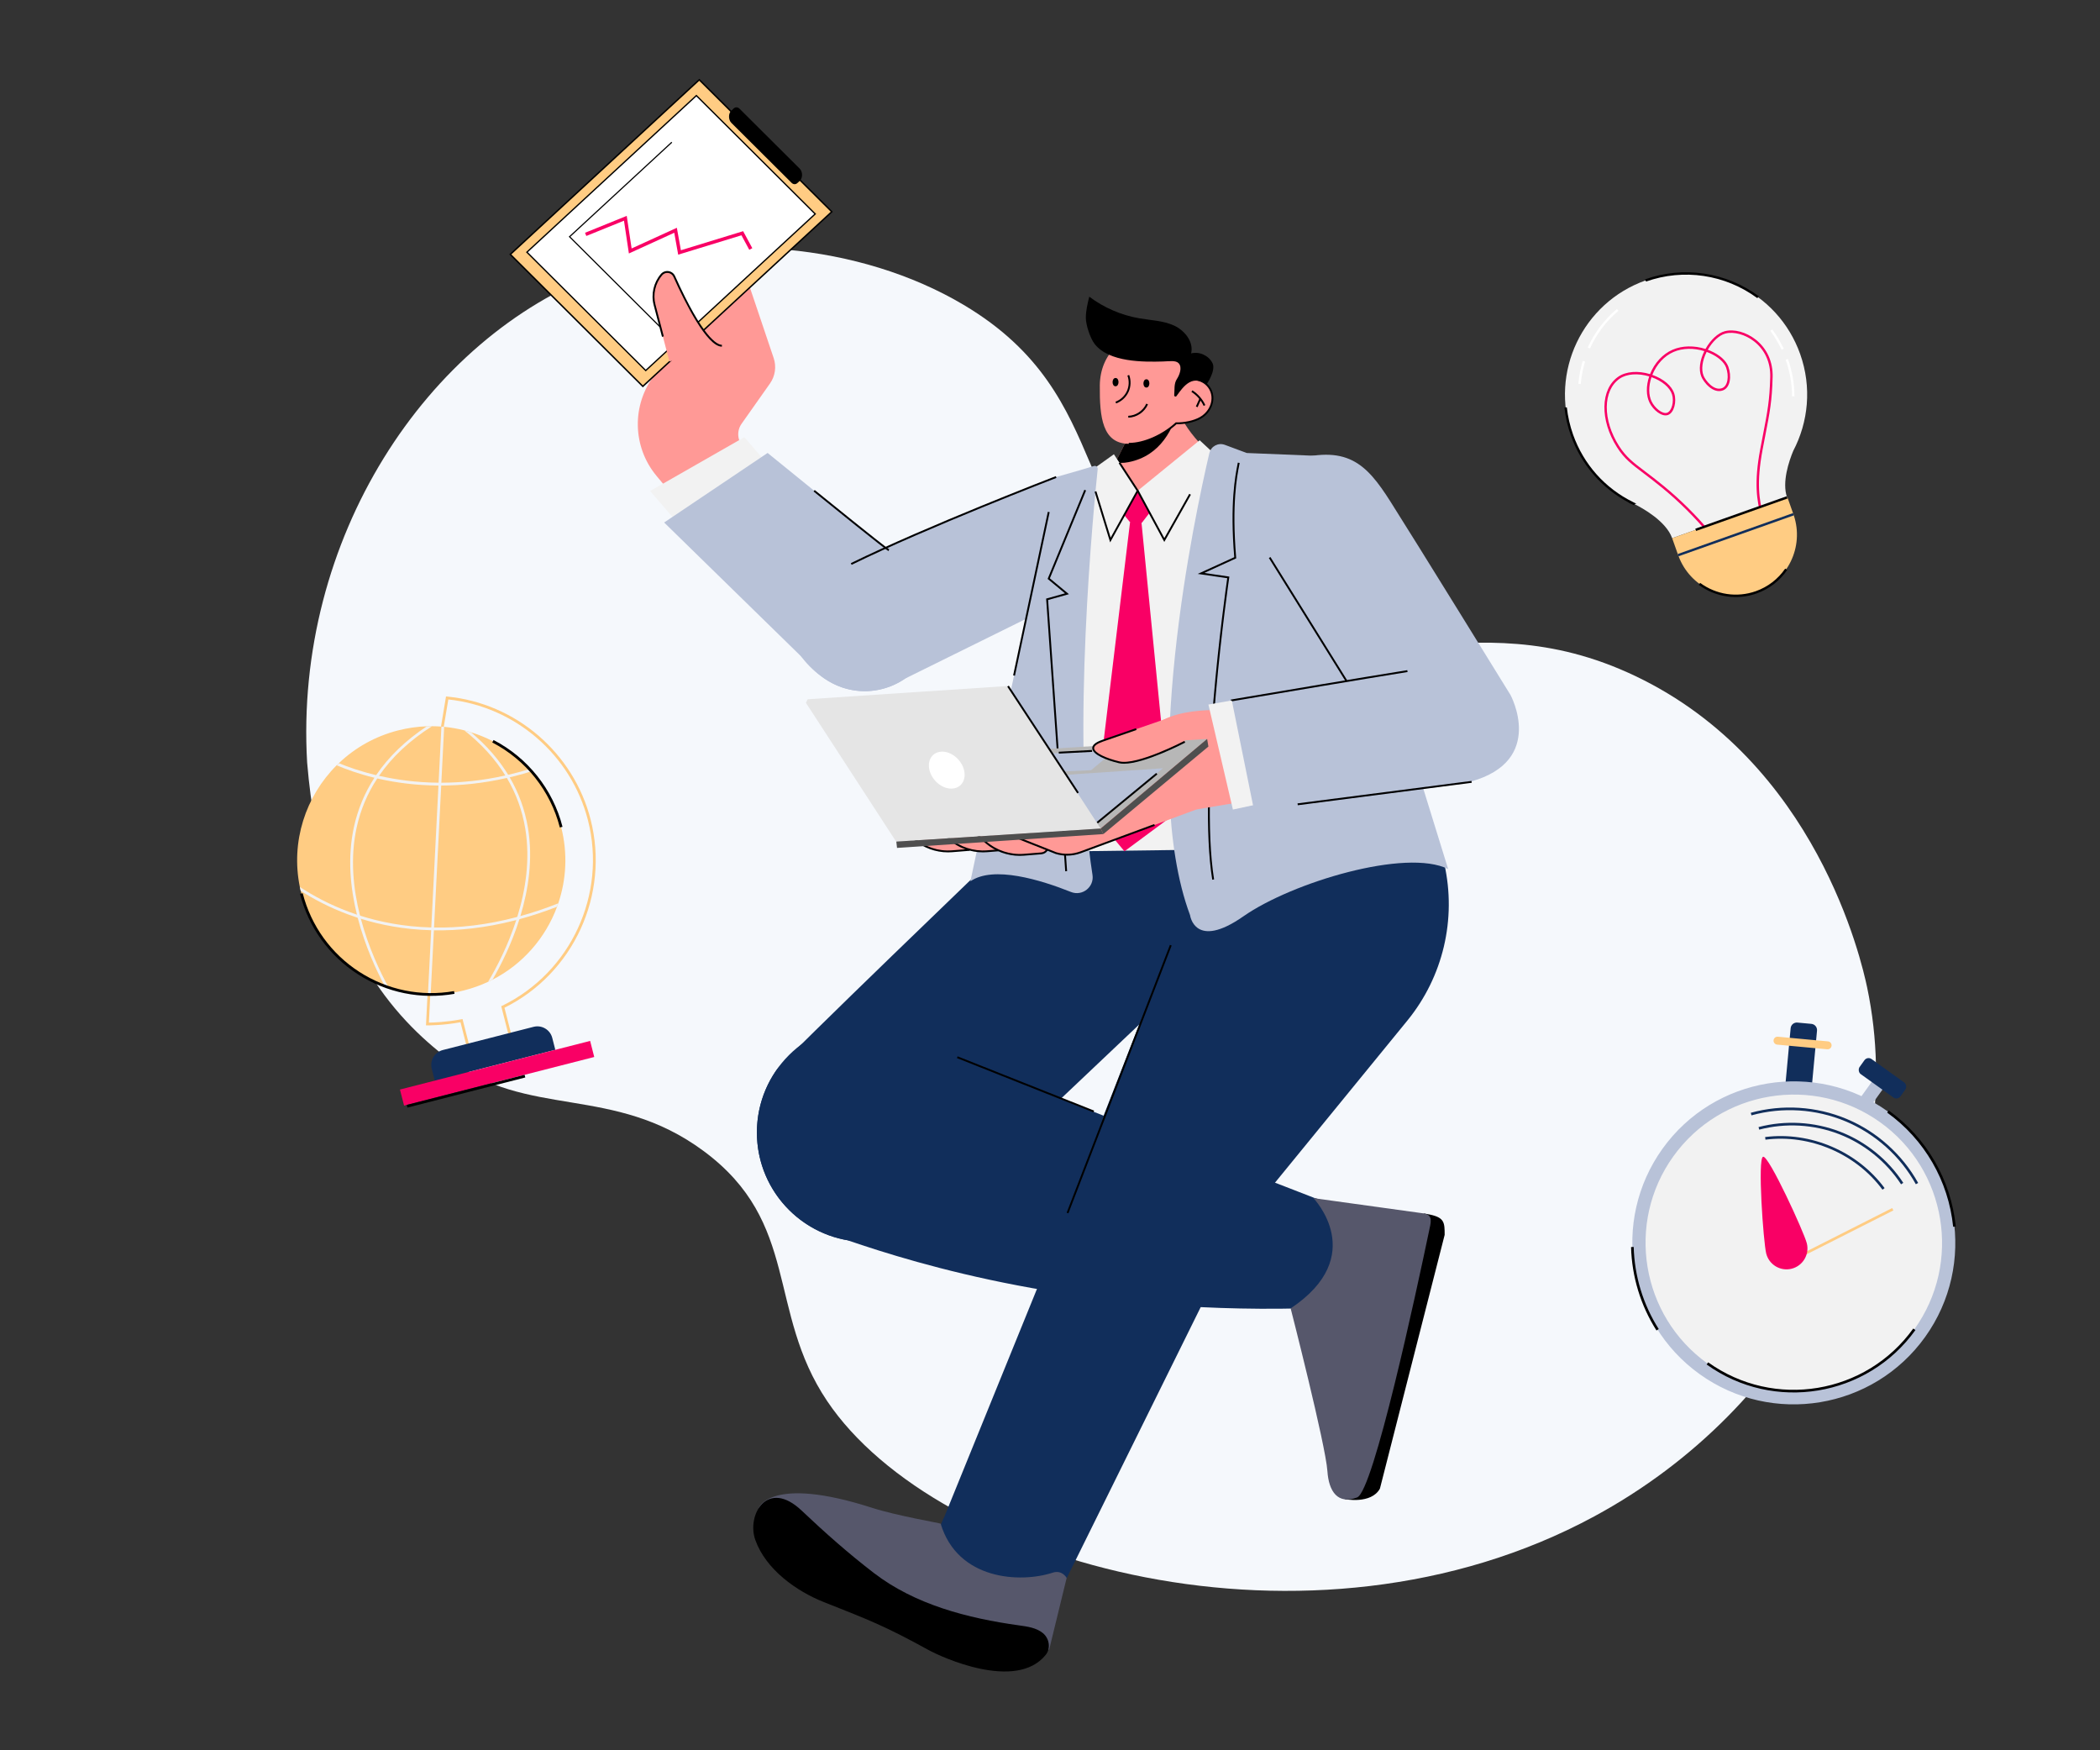 <svg xmlns="http://www.w3.org/2000/svg" xmlns:xlink="http://www.w3.org/1999/xlink" viewBox="0 0 1200 1000" id="entrepreneur-managing-a-business">
  <rect x="0" y="0" width="1200" height="1000" fill="#333333" stroke="none"/>
  <defs>
    <symbol id="a" viewBox="0 0 654.291 559.725">
      <path fill="#f5f8fc" d="m.369,214.54C-5.049,121.575,49.834,37.513,123.188,10.177c47.116-17.559,107.71-12.001,150.814,13.624,65.166,38.741,41.453,94.278,102.048,129.03,60.752,34.842,107.037-8.109,177.907,25.646,75.544,35.981,94.308,118.769,96.629,129.831,17.842,85.008-30.168,175.193-113.788,220.392-118.215,63.898-274.088,19.771-319.69-48.086-25.304-37.653-11.018-74.224-51.476-104.185-37.84-28.023-73.393-13.103-106.563-38.468C37.36,321.359,6.691,289.874.369,214.54Z"></path>
    </symbol>
    <symbol id="c" viewBox="0 0 177.374 242.907">
      <path fill="#f2f2f2" d="m177.374,89.124C177.374,40.384,137.863.873,89.124.873S.874,40.384.874,89.124c0,23.971,9.571,45.695,25.082,61.599l-.01-.001s.051.05.125.122c.34.347.678.696,1.023,1.038,4.049,4.201,17.467,19.127,17.467,32.483h88.881c0-11.684,10.269-24.568,15.552-30.425,17.445-16.122,28.379-39.188,28.379-64.816Z"></path>
      <path fill="#f90065" d="m70.828,190.782c-5.544-15.092-12.574-29.741-20.897-43.538-3.551-5.886-6.538-10.426-9.174-14.432-6.051-9.195-9.703-14.745-11.9-24.269-5.284-22.901,2.666-44.084,18.101-48.224,6.544-1.755,15.017.539,22.396,5.995,5.79-6.632,13.562-10.723,21.458-11.265,7.592-.524,15.872,2.243,22.768,7.497,5.682-5.003,12.434-7.923,17.557-7.496,6.959.573,14.509,5.805,19.234,13.329,5.575,8.878,6.456,19.459,2.48,29.795-6.253,16.258-10.33,23.18-19.264,38.345-1.589,2.696-3.329,5.651-5.263,8.965-12.606,21.611-14.625,34.117-15.612,45.074l-1.74-.157c1.005-11.152,3.056-23.875,15.843-45.797,1.935-3.316,3.677-6.274,5.267-8.972,8.883-15.08,12.938-21.962,19.139-38.085,3.772-9.81,2.945-19.839-2.33-28.239-4.374-6.965-11.566-11.996-17.896-12.517-4.61-.377-10.744,2.283-16.025,6.861.572.478,1.134.974,1.684,1.487,5.272,4.923,8.297,10.48,8.297,15.247,0,7.144-3.675,14.854-9.611,14.854-7.679,0-11.188-10.458-11.358-14.819-.206-5.3,2.815-11.367,8.297-16.67-6.511-4.881-14.242-7.438-21.345-6.958-7.405.508-14.713,4.354-20.192,10.593,6.811,5.511,10.738,12.325,10.521,18.275-.216,5.902-4.674,13.075-9.579,13.075-.013,0-.026,0-.039-0-4.616-.036-8.875-6.895-9.599-13.003-.664-5.611,1.644-12.315,6.192-18.071-6.94-5.106-14.813-7.266-20.825-5.653-14.521,3.896-21.923,24.164-16.851,46.144,2.127,9.218,5.714,14.669,11.657,23.701,2.644,4.019,5.642,8.574,9.21,14.49,8.381,13.892,15.46,28.641,21.042,43.838l-1.641.603Zm-1.209-122.054c-4.275,5.401-6.452,11.634-5.84,16.799.611,5.168,4.262,11.433,7.876,11.461h.024c3.541,0,7.635-5.946,7.834-11.391.194-5.328-3.591-11.772-9.895-16.87Zm44.043-3.887c-.011.011-.022.021-.033.032-5.135,4.917-8.09,10.704-7.904,15.479.146,3.74,3.219,13.141,9.612,13.141,4.704,0,7.863-6.777,7.863-13.106,0-4.221-2.894-9.443-7.741-13.969-.585-.546-1.185-1.072-1.797-1.576Z"></path>
      <path fill="#ffcc83" d="m133.688,184.368v13.1c0,.29,0,.59-.01.88-.47,24.2-20.23,43.68-44.55,43.68-24.33,0-44.09-19.48-44.56-43.68-.01-.29-.01-.59-.01-.88v-13.1h89.13Z"></path>
      <path fill="#112e5b" d="m133.688,196.598v.87c0,.29,0,.59-.01.88H44.568c-.01-.29-.01-.59-.01-.88v-.87h89.13Z"></path>
      <path d="m89.124,242.907c-15.117,0-29.201-7.489-37.675-20.032l1.447-.979c8.148,12.062,21.691,19.262,36.228,19.262,9.302,0,18.183-2.884,25.682-8.341l1.027,1.413c-7.799,5.676-17.035,8.676-26.709,8.676Z"></path>
      <rect width="70.668" height="1.747" x="62.775" y="183.491"></rect>
      <path d="M26.48 152.503c-.278-.275-.552-.556-.825-.835l-.317-.319-1.951-1.895.188.028C8.354 132.975 0 111.641 0 89.124c0-6.992.812-13.956 2.416-20.698l1.699.404c-1.57 6.61-2.367 13.438-2.367 20.293 0 22.91 8.819 44.57 24.834 60.989l.753.772c.124.126.248.251.374.375l-.004.004.69.708-1.211-.182-.704.712ZM161.579 40.271C145.281 16.149 118.195 1.747 89.124 1.747V0c29.653 0 57.28 14.689 73.902 39.293l-1.447.979Z"></path>
      <path fill="#fff" d="M165.642 81.626c-.512-5.337-1.556-10.628-3.104-15.727l1.672-.508c1.582 5.209 2.649 10.615 3.173 16.067l-1.74.167ZM163.138 116.783l-1.648-.578c3.004-8.565 4.526-17.565 4.526-26.749h1.748c0 9.381-1.557 18.575-4.626 27.327ZM19.354 56.218l-1.592-.721c2.349-5.191 5.25-10.143 8.625-14.718l1.406 1.037c-3.302 4.477-6.142 9.322-8.439 14.402ZM34.338 34.046l-1.262-1.21c8.238-8.591 18.402-15.28 29.394-19.343l.605 1.639c-10.744 3.973-20.682 10.513-28.737 18.915Z"></path>
    </symbol>
    <symbol id="e" viewBox="0 0 189.607 245.722">
      <path fill="#ffcc83" d="m170.377,98.057c0,17.038-5.033,32.906-13.701,46.205-.419.647-.839,1.276-1.276,1.905-11.866,17.196-29.918,29.778-50.923,34.549-1.013.227-2.027.437-3.058.612-5.12.979-10.398,1.485-15.798,1.485-7.375,0-14.539-.944-21.355-2.726-.559-.14-1.118-.279-1.678-.437-8.213-2.324-15.937-5.854-22.945-10.398h-.017c-.716-.472-1.45-.961-2.149-1.45h-.017C15.353,152.51.866,126.962.866,98.057c0-.594,0-1.188.035-1.783,0-.821.035-1.66.07-2.481,1.45-29.289,17.772-54.663,41.574-68.748.559-.332,1.118-.647,1.678-.961h.017c12.233-6.868,26.353-10.782,41.382-10.782,6.274,0,12.39.682,18.279,1.975,1.083.245,2.149.489,3.198.769h.017c1.922.507,3.792,1.066,5.662,1.695l1.643.577c4.072,1.468,8.004,3.25,11.761,5.295l3.792,2.219s.035.017.035.035c12.6,7.724,22.98,18.646,30.075,31.665l.891,1.695c6.012,11.638,9.402,24.832,9.402,38.83Z"></path>
      <path fill="#ffcc83" d="m107.39,230.868h-1.748v-32.537l.698-.144c47.235-9.718,81.52-51.83,81.52-100.131,0-42.613-26.731-81.028-66.605-95.853l-7.076,16.044-55.401,178.793c2.621.631,10.767,2.439,20.336,3.041l.819.052v30.734h-1.748v-29.097c-11.416-.804-20.646-3.237-20.74-3.262l-.879-.234.269-.869L112.559,17.588,120.315,0l.768.279c40.986,14.865,68.524,54.158,68.524,97.777,0,48.89-34.532,91.544-82.218,101.697v31.115Z"></path>
      <path fill="#f2f2f2" d="M107.099 16.046c-15.902 5.208-29.341 12.582-40.211 22.071-.507.437-.996.874-1.485 1.328-8.406 7.637-15.186 16.602-20.324 26.825-8.825 17.545-11.691 36.855-11.743 54.47-.017.699 0 1.381.017 2.062.175 19.118 3.617 36.087 6.274 46.449-.716-.472-1.45-.961-2.149-1.45h-.017c-2.656-10.8-5.802-27.489-5.872-46.1 0-.682 0-1.363.017-2.045.14-17.58 3.128-36.716 11.901-54.173 5.138-10.223 11.901-19.205 20.236-26.895.489-.454.979-.891 1.468-1.328 10.52-9.314 23.452-16.672 38.69-21.984 1.083.245 2.149.489 3.198.769ZM149.913 93.444c-1.695 19.59-9.262 37.572-18.419 52.688-.35.594-.716 1.188-1.083 1.765-8.563 13.771-18.349 25.025-25.933 32.819-1.013.227-2.027.437-3.058.612 7.549-7.549 17.877-19.083 26.912-33.413.367-.577.734-1.153 1.101-1.748 9.297-15.116 17.038-33.168 18.733-52.88.996-11.516-.122-22.823-3.355-33.85-.175-.577-.35-1.171-.542-1.765-3.652-11.691-9.699-23.068-18.087-34.059l3.792 2.219s.035.017.035.035c7.392 10.311 12.774 20.935 16.112 31.857h.017c.175.577.35 1.171.507 1.765 3.181 11.045 4.264 22.386 3.268 33.955ZM114.421 18.317l-10.468 33.78-.524 1.713-26.615 85.821-.524 1.678-12.023 38.778c-.559-.14-1.118-.279-1.678-.437l12.041-38.813.507-1.678 26.597-85.786.524-1.713h.017l10.503-33.919 1.643.577Z"></path>
      <path fill="#f2f2f2" d="M160.084 57.532c-4.771.245-9.419.297-13.945.192h-.017c-.629 0-1.241-.017-1.852-.052-14.854-.419-28.31-2.534-40.316-5.575-.559-.14-1.118-.28-1.678-.437h-.017c-13.806-3.652-25.619-8.528-35.37-13.543-.577-.28-1.136-.577-1.678-.856-8.808-4.648-15.833-9.332-20.97-13.176h-.017c-.559.315-1.118.629-1.678.961 5.155 3.932 12.25 8.755 21.198 13.543.542.28 1.101.577 1.66.856.594.315 1.206.629 1.817.944 9.035 4.561 20.603 9.332 34.514 12.984.559.157 1.118.297 1.695.437 12.128 3.058 25.951 5.225 41.382 5.627.612.035 1.223.052 1.835.052 1.153.017 2.324.035 3.513.035 3.53 0 7.13-.087 10.817-.297l-.891-1.695ZM156.676 144.262c-.419.647-.839 1.276-1.276 1.905-8.72 1.066-17.056 1.625-24.99 1.73-.699.017-1.398.035-2.08.017-.35.017-.699.017-1.048.017-19.275 0-36.244-2.569-50.993-6.623-.559-.157-1.118-.314-1.66-.472-16.549-4.701-30.25-11.254-41.277-18.034-.594-.367-1.188-.734-1.765-1.101-1.887-1.188-3.705-2.394-5.435-3.6-10.503-7.27-18.856-14.976-25.252-21.827 0-.821.035-1.66.07-2.481 6.466 7.095 15.151 15.238 26.248 22.927 1.398.979 2.866 1.957 4.386 2.936.559.35 1.136.717 1.73 1.083 11.062 6.903 24.937 13.631 41.801 18.419.559.175 1.118.332 1.678.472 15.134 4.159 32.644 6.745 52.618 6.536.682 0 1.363-.017 2.062-.035 8.004-.14 16.392-.734 25.182-1.87Z"></path>
      <path fill="#112e5b" d="m63.012,216.014h59.214c5.36,0,9.712,4.352,9.712,9.712v7.763H53.3v-7.763c0-5.36,4.352-9.712,9.712-9.712Z"></path>
      <rect width="124.075" height="10.485" x="30.582" y="233.489" fill="#f90065"></rect>
      <path d="M171.258 98.056h-1.748c0-23.888-10.232-46.714-28.074-62.624l1.164-1.305c18.212 16.242 28.658 39.543 28.658 63.929ZM78.969 183.429c-21.444-1.649-41.35-11.262-56.052-27.067C8.139 140.474 0 119.767 0 98.056h1.748c0 21.268 7.973 41.553 22.449 57.116 14.401 15.482 33.9 24.899 54.906 26.515l-.135 1.742Z"></path>
      <rect width="76.892" height="1.748" x="32.329" y="243.974"></rect>
    </symbol>
    <symbol id="d" viewBox="0 0 213.199 235.043">
      <path fill="#112e5b" d="m54.784,43.487l-7.997,4.675c-1.958,1.145-4.473.485-5.617-1.472L22.382,14.556c-1.145-1.958-.485-4.473,1.472-5.617l7.997-4.675c1.958-1.145,4.473-.485,5.617,1.472l18.788,32.134c1.145,1.958.485,4.473-1.472,5.617Z"></path>
      <path fill="#ffcc83" d="m20.139,28.916c-.901,0-1.778-.464-2.265-1.298-.73-1.25-.31-2.856.939-3.586L47.477,7.273c1.253-.732,2.857-.311,3.586.939.73,1.25.31,2.856-.939,3.586l-28.664,16.759c-.416.243-.872.358-1.321.358Z"></path>
      <rect width="8.738" height="27.96" x="86.503" y="6.99" fill="#b8c2d8"></rect>
      <rect width="33.203" height="12.233" x="74.27" fill="#112e5b" rx="3.349" ry="3.349"></rect>
      <circle cx="106.599" cy="128.444" r="102.231" fill="#f2f2f2"></circle>
      <path fill="#b8c2d8" d="m106.599,235.043C47.82,235.043,0,187.223,0,128.444S47.82,21.844,106.599,21.844s106.599,47.82,106.599,106.599-47.82,106.599-106.599,106.599Zm0-204.461c-53.961,0-97.862,43.901-97.862,97.862s43.901,97.862,97.862,97.862,97.862-43.901,97.862-97.862S160.561,30.582,106.599,30.582Z"></path>
      <polygon fill="#ffcc83" points="110.919 142.985 109.37 142.177 145.968 71.962 147.516 72.77 110.919 142.985"></polygon>
      <path fill="#f90065" d="m113.706,123.648c5.841,4.907,6.599,13.619,1.692,19.46-4.907,5.841-13.619,6.599-19.46,1.692-5.841-4.907-41.408-47.771-38.92-50.732s50.847,24.674,56.688,29.58Z"></path>
      <path fill="#112e5b" d="m34.884,76.348l-1.359-1.098c13.582-16.817,32.666-28.737,53.737-33.563,21.071-4.826,43.44-2.404,62.989,6.825l-.746,1.58c-19.195-9.062-41.163-11.44-61.853-6.702-20.691,4.74-39.432,16.445-52.769,32.958Z"></path>
      <path fill="#112e5b" d="m44.523,81.035l-1.346-1.116c11.633-14.02,27.748-24.264,45.379-28.845,17.631-4.582,36.696-3.479,53.681,3.104l-.631,1.63c-16.647-6.452-35.332-7.533-52.61-3.042-17.278,4.49-33.073,14.529-44.473,28.27Z"></path>
      <path fill="#112e5b" d="m51.727,84.009l-1.189-1.28c22.122-20.537,54.975-27.82,83.705-18.558l-.537,1.663c-28.13-9.069-60.313-1.937-81.979,18.175Z"></path>
      <path d="m66.639,228.214c-18.076-7.265-33.885-19.353-45.718-34.955l1.393-1.056c11.642,15.351,27.194,27.242,44.978,34.39l-.652,1.621Zm39.96-1.036v-1.747c53.479,0,96.987-43.509,96.987-96.988h1.748c0,54.443-44.293,98.735-98.735,98.735ZM185.863,58.55c-20.104-22.771-48.994-35.832-79.264-35.832v-1.747c30.771,0,60.139,13.275,80.574,36.423l-1.311,1.156Z"></path>
    </symbol>
    <symbol id="b" viewBox="0 0 576.962 909.982">
      <path fill="#ff9996" d="m405.515,218.953s-10.95,21.7-46.17,27.53c-35.21,5.83-18.28-16.68-18.28-16.68l5.43-10.82,5.06-10.08,31.12-22.11c-.02.19-.02.37-.02.56-.13,11.92,22.86,31.6,22.86,31.6Z"></path>
      <path d="m382.675,186.793c-.02.19-.02.37-.02.56-2.88,11.98-10.2,28.11-28.84,31.7-3.07.59-5.48.53-7.32-.07l5.06-10.08,31.12-22.11Z"></path>
      <path fill="#112e5b" d="m281.518,440.529s-124.177,119.249-128.633,125.58l-.054.053.01.009c-7.127,10.153-11.324,22.512-11.324,35.858,0,34.518,27.982,62.5,62.5,62.5,17.416,0,33.162-7.13,44.496-18.622l.004.003,163-154.381c17-135-130-51-130-51Z"></path>
      <polygon fill="#f2f2f2" points="329.518 227.529 318.2 441.452 389.034 440.529 402.335 213.785 359.111 235.377 329.518 227.529"></polygon>
      <polygon fill="#f90065" points="351.548 441.378 334.518 420.87 354.72 253.529 361.267 253.529 377.874 421.87 351.548 441.378"></polygon>
      <path fill="#ff9996" d="m100.518 246.529-16.352-19.622c-13.826-16.591-14.305-40.548-1.154-57.679l3.297-4.295c3.457-4.503 3.664-10.707.516-15.431l-19.307-28.973 63-22 20.578 61.042c1.656 4.912.868 10.319-2.121 14.554l-16.217 22.979c-3.003 4.255-2.403 10.074 1.404 13.627l8.356 7.799c17 16-25 48-42 28ZM400.462 177.185c-1.827-3.235-5.145-5.156-8.829-5.535-1.349-15.976-11.61-25.972-25.467-26.102-15.001-.141-28.529 11.327-28.701 29.662s1.538 33.216 16.539 33.357c8.4.079 19.185-4.483 27.082-11.731 4.822.153 10.323-1.105 13.741-3.035 6.289-3.553 8.812-10.992 5.635-16.616Z"></path>
      <path d="m396.787,186.897c-1.487-3.238-3.967-6.069-6.981-7.971l.57-.903c3.187,2.011,5.809,5.004,7.382,8.429l-.971.445Z"></path>
      <path fill="#fff" d="m394.907,182.805l-2.063,4.631"></path>
      <polygon points="393.331 187.653 392.356 187.219 394.42 182.588 395.395 183.022 393.331 187.653"></polygon>
      <ellipse cx="364.086" cy="174.059" rx="2.368" ry="1.698" transform="rotate(-89.462 364.086 174.059)"></ellipse>
      <ellipse cx="346.455" cy="173.325" rx="2.368" ry="1.698" transform="rotate(-89.462 346.455 173.325)"></ellipse>
      <path d="m346.788 185.508-.371-1.001c2.862-1.062 5.233-3.264 6.504-6.041 1.271-2.777 1.388-6.01.319-8.871l1-.374c1.167 3.125 1.04 6.656-.349 9.689-1.388 3.033-3.977 5.438-7.104 6.598ZM353.734 193.634l-.027-1.067c4.339-.112 8.576-2.972 10.305-6.953l.979.425c-1.917 4.418-6.44 7.47-11.256 7.595Z"></path>
      <path d="m354.227,209.102c-.076,0-.151,0-.228-.001l.01-1.067c.069 0.0.139.001.209.001,8.311,0,18.932-4.638,26.508-11.591l.161-.147.217.007c4.641.148,10.059-1.044,13.461-2.967,2.928-1.653,5.103-4.224,6.124-7.238,1.015-2.992.77-6.064-.691-8.65-1.677-2.969-4.745-4.889-8.418-5.267l-.44-.045-.037-.441c-1.303-15.429-11.093-25.482-24.94-25.613l.01-1.067c14.308.134,24.457,10.384,25.956,26.156,3.827.519,7.019,2.597,8.8,5.751,1.612,2.854,1.887,6.235.773,9.519-1.106,3.263-3.454,6.042-6.61,7.824-3.503,1.979-9.009,3.218-13.802,3.11-7.862,7.146-18.435,11.726-27.062,11.726Z"></path>
      <path fill="#112e5b" d="m532.518,440.529l-132.798-1.939-65.202,166.939c-3,10-5,17.208-5,26.5,0,26.234,21.266,47.5,47.5,47.5,19.034,0,35.445-11.2,43.023-27.365l93.141-114.042c20.414-24.995,28.214-57.983,21.156-89.474l-1.82-8.119Z"></path>
      <polygon fill="#f90065" points="347.208 244.192 354.975 253.64 361.522 253.64 371.614 240.595 359.111 235.377 347.208 244.192"></polygon>
      <polygon fill="#f2f2f2" points="345.518 214.529 359.111 235.377 343.518 263.529 331.518 224.529 345.518 214.529"></polygon>
      <polygon fill="#f2f2f2" points="374.319 263.529 359.111 235.377 394.518 206.529 402.335 213.785 374.319 263.529"></polygon>
      <path fill="#b8c2d8" d="m400.056,213.894c-8.174,34.884-40.49,185.066-11.021,263.974,0,0,2.612,20.139,30.484.66,27.872-19.479,93-39,117-27l-73-236-42.089-1.713-12.529-4.66c-3.776-1.404-7.924.817-8.843,4.739Z"></path>
      <path d="m401.71,457.613c-8.395-52.1,7.323-163.591,8.572-172.27l-16.879-2.458,20.884-9.546c-2.548-30.698.591-46.636,1.775-52.651.104-.535.194-.99.263-1.368l1.051.189c-.069.382-.159.843-.267,1.384-1.181,6-4.319,21.936-1.727,52.729l.031.375-18.272,8.353,14.352,2.09-.078.529c-.175,1.18-17.318,118.678-8.65,172.473l-1.055.17Z"></path>
      <path fill="#ff9996" d="m418.518,361.529s-36-5-51,9c0,0-31,9.654-43,21s-40.659,32.912-40.659,32.912l49.659,3.088,35-6,54.208-9.114c34.792-2.886,31.792-55.886-4.208-50.886Z"></path>
      <path fill="#112e5b" d="m460.13,639.447c-30.61-11.833-182.486-70.652-216.612-85.919l-.032.046c-10.762-8.777-24.498-14.046-39.468-14.046-34.518,0-62.5,27.982-62.5,62.5,0,30.847,22.353,56.456,51.74,61.558,40.919,13.992,132.063,41.917,259.26,38.942,17.673,0,32-14.327,32-32,0-15.049-10.391-27.665-24.388-31.081Z"></path>
      <path fill="#112e5b" d="m424.448,631.964c-.019-26.234-21.301-47.485-47.534-47.466-18.514.013-34.534,10.623-42.36,26.083l-.121-.053-.82,2.025c-.509,1.132-.981,2.284-1.401,3.462l-83.555,205.489c-2.6,5.004-4.065,10.633-4.061,16.59.015,20.711,17.712,37.487,39.527,37.472,14.748-.011,27.593-7.698,34.37-19.073l.117.049,98.433-199.088c1.793-2.818,3.304-5.831,4.478-9.01l.003-.005-0-0c1.894-5.133,2.929-10.682,2.925-16.473Z"></path>
      <path fill="#b8c2d8" d="m336.253,223.004c-2.077,19.778-15.331,153.413-2.977,231.823,1.091,6.924-5.794,12.39-12.304,9.79-17.253-6.889-44.381-15.231-57.454-6.088l49-231,14-4,7.61-2.283c1.134-.34,2.248.581,2.125,1.759Z"></path>
      <polygon points="317.704 452.8 306.788 297.005 317.573 293.998 307.634 285.748 328.628 234.825 329.614 235.232 308.921 285.429 319.825 294.479 307.914 297.8 318.769 452.726 317.704 452.8"></polygon>
      <path fill="#ff9996" d="m263.017 440.564-9.974.795c-7.848.625-15.621-1.906-21.595-7.033l-8.093-6.945 31.604-.851 9.961 6.152c3.508 2.167 2.207 7.556-1.903 7.883ZM392.681 417.466l-66.203 24.488c-4.517 1.671-9.455 1.831-14.07.455l-24.889-9.881 29.796-1.531 56.709-18.453 18.657 4.922Z"></path>
      <path fill="#ff9996" d="m304.017,442.564l-9.974.795c-7.848.625-15.621-1.906-21.595-7.033l-8.093-6.945,31.604-.851,9.961,6.152c3.508,2.167,2.207,7.556-1.903,7.883Z"></path>
      <path fill="#ff9996" d="m283.017 440.564-9.974.795c-7.848.625-15.621-1.906-21.595-7.033l-8.093-6.945 31.604-.851 9.961 6.152c3.508 2.167 2.207 7.556-1.903 7.883ZM402.237 394.911"></path>
      <path d="m250.741,441.984c-7.148,0-14.196-2.582-19.64-7.254l-9.143-7.847,21.369-.576.028,1.067-18.602.501,7.042,6.043c5.825,5,13.552,7.518,21.205,6.907l9.974-.795.085,1.064-9.974.795c-.781.062-1.564.093-2.345.093Z"></path>
      <polygon fill="#b7b7b7" points="337.653 428.546 221.218 435.861 282.362 384.499 398.797 377.183 337.653 428.546"></polygon>
      <path d="m318.749,443.862c-2.193,0-4.386-.312-6.494-.941l-24.934-9.897.394-.992,24.889,9.881c4.432,1.318,9.307,1.16,13.688-.46l42.258-15.631.371,1.001-42.258,15.631c-2.533.937-5.224,1.408-7.914,1.408Z"></path>
      <path d="m291.741,443.984c-7.148,0-14.196-2.582-19.64-7.254l-8.093-6.945.695-.811,8.093,6.945c5.825,5,13.56,7.52,21.205,6.907l9.974-.795c1.261-.101,2.296-.741,2.915-1.803l.923.537c-.788,1.354-2.156,2.203-3.753,2.331l-9.974.795c-.781.062-1.564.093-2.345.093Z"></path>
      <path d="m270.741,441.984c-7.148,0-14.196-2.582-19.64-7.254l-8.093-6.945.695-.811,8.093,6.945c5.824,4.999,13.547,7.517,21.205,6.907l6.508-.519.085,1.064-6.508.519c-.781.062-1.564.093-2.345.093Z"></path>
      <polygon fill="#b8c2d8" points="335.747 424.85 230.722 431.99 268.494 401.069 373.518 393.93 335.747 424.85"></polygon>
      <polygon fill="#b8c2d8" points="332.489 395.041 293.781 396.815 307.272 385.524 345.98 383.75 332.489 395.041"></polygon>
      <polygon points="314.046 385.562 313.99 384.495 332.99 383.495 333.047 384.562 314.046 385.562"></polygon>
      <polygon points="336.358 425.44 335.679 424.616 369.679 396.616 370.358 397.44 336.358 425.44"></polygon>
      <polygon fill="#e5e5e5" points="337.953 428.415 221.094 435.876 169.518 356.529 170.518 354.529 284.943 346.913 337.953 428.415"></polygon>
      <polygon fill="#4f4f4f" points="339.518 431.529 221.59 439.442 221.18 435.838 337.952 428.38 339.518 431.529"></polygon>
      <polygon fill="#4f4f4f" points="337.952 428.38 398.797 377.183 399.518 381.529 339.518 431.529 337.952 428.38"></polygon>
      <path d="M381.267 181.291c-.419.574-1.349.235-1.282-.472.311-3.261-.274-6.556 1.533-9.29 1.441-2.181 3.227-6.621 1-9-1.684-1.798-5.378-1.105-9-1-10.765.311-30.799.554-39-10-2.512-3.232-5.026-10.841-5.033-14.935s.975-8.116 1.952-12.091c8.372 6.299 18.258 10.573 28.583 12.356 6.67 1.152 13.647 1.319 19.809 4.118 6.163 2.799 11.386 9.355 9.817 15.94 4.678-1.236 10.061 1.211 12.205 5.549 2.102 4.252-3.333 12.064-3.333 12.064-2.812-1.875-6.463-3.069-10-1-2.999 1.754-5.135 4.865-7.251 7.762ZM477.518 811.529s15 3 20-6l37-145c0-7-.105-9.848-8.459-11.609-1.038-.219-2.15-.431-3.341-.634 0 0-21.2 115.329-45.2 163.243Z"></path>
      <path fill="#ff9996" d="m381.518,363.529s-28.306,9.798-42.394,14.654c-12.606,4.346-.735,9.974,9.394,12.346,10.394,2.434,37.516-11.732,37.516-11.732l-4.516-15.268Z"></path>
      <path fill="#56576b" d="m142.422,816.888s6.096-19.36,65.096-.359c13.705,4.413,38.922,8.741,39,9,9.722,32.36,45.655,34.016,64,28,5.446-1.786,8,3,8,3l-10,41c-60.681-10.592-117.886-34.287-166.096-80.641Z"></path>
      <path d="m140.61,834.843c-5.092-14.314,6.908-35.314,26.479-16.782,13.244,12.542,26.838,24.577,41.297,35.67,23.528,18.052,53.486,25.83,82.986,29.916,4.78.662,9.857,1.357,13.569,4.406,3.711,3.049,4.599,8.742,1.578,12.475-17,21-60,1-66.825-2.763-25.024-13.797-34.175-17.237-60.024-27.481-15.408-6.106-33.029-18.489-39.059-35.441Z"></path>
      <path fill="#56576b" d="m446.518,702.529s20,78,21,93c.779,11.679,6,19.249,17,15,9.332-3.604,33.778-117.303,40.978-151.701,1.12-5.352,2.603-9.565-2.777-10.541l-63.2-8.757s32,33-13,63Z"></path>
      <path fill="#b8c2d8" d="m312.518,227.529s-130,50-147.595,67.804c-16.083,16.274,3.877,45.108,25.193,52.396,12.565,4.296,25.811,2.009,36.086-5.023l79.316-39.177,7-76Z"></path>
      <polygon fill="#f2f2f2" points="80.518 235.529 134.338 204.764 147.629 220.146 98.518 256.529 80.518 235.529"></polygon>
      <path fill="#b8c2d8" d="m216.921,269.329c-1.943-.664-69.292-55.543-69.292-55.543l-59.111,39.743,83.338,81.444c4.625,5.707,10.83,10.215,18.259,12.755,21.316,7.288,44.596-4.354,51.998-26.004,7.402-21.649-3.877-45.108-25.193-52.396Z"></path>
      <path d="m216.749,269.834c-.356-.122-1.438-.491-42.87-34.042l.672-.83c35.562,28.797,41.93,33.581,42.561,33.869l-.363,1.003Z"></path>
      <path fill="#b8c2d8" d="m434.518,273.529c1,1-22-45,11-55,33-10,44,1,58,23s68.616,110.516,68.616,110.516c0,0,20.384,37.484-22.616,49.484-39.03,10.892-54-30-54-30l-61-98Z"></path>
      <polygon points="486.985 358.831 434.065 273.811 434.972 273.246 487.892 358.266 486.985 358.831"></polygon>
      <polygon fill="#f2f2f2" points="399.518 357.529 413.518 417.529 441.518 411.529 420.76 353.811 399.518 357.529"></polygon>
      <path fill="#b8c2d8" d="m412.887,355.146l12.632,62.383,119.417-15.409c3.647-.471,7.174-1.61,10.386-3.4,9.235-5.146,25.522-17.412,18.197-37.192-10-27-27.507-27.711-42.253-25.856s-118.378,19.473-118.378,19.473Z"></path>
      <polygon points="343.377 264.885 334.477 235.959 335.497 235.645 343.66 262.172 358.487 235.399 348.257 219.707 349.151 219.124 359.733 235.354 343.377 264.885"></polygon>
      <polygon points="374.309 264.633 358.641 235.631 359.58 235.123 374.328 262.423 388.569 237.138 389.499 237.663 374.309 264.633"></polygon>
      <path d="m412.977 355.672-.086-.506-.518.132-.116-.545.54-.134 7.869-1.334c18.845-3.192 65.57-11.08 92.493-15.395l.169 1.055c-26.919 4.313-73.641 12.201-92.479 15.392l-7.872 1.335ZM195.643 277.707l-.47-.959c43.503-21.337 116.422-49.436 117.154-49.717l.383.996c-.731.281-73.606 28.364-117.067 49.68ZM351.278 391.342c-1.053 0-2.021-.092-2.882-.294-6.918-1.62-15.063-4.813-15.251-8.48-.098-1.911 1.802-3.51 5.805-4.891 5.177-1.784 12.272-4.235 19.178-6.623l.35 1.009c-6.907 2.387-14.003 4.839-19.18 6.624-3.396 1.17-5.153 2.494-5.086 3.826.14 2.735 7.364 5.841 14.429 7.495 10.086 2.371 36.877-11.544 37.146-11.685l.494.946c-1.022.534-23.261 12.072-35.003 12.073Z"></path>
      <polygon points="288.98 341.067 287.936 340.845 307.755 247.409 308.8 247.631 288.98 341.067"></polygon>
      <polygon points="450.587 415.058 450.45 413.999 549.857 401.172 549.994 402.231 450.587 415.058"></polygon>
      <polygon points="319.517 648.221 318.521 647.836 377.521 494.836 378.517 495.221 319.517 648.221"></polygon>
      <polygon points="333.821 590.525 255.821 559.525 256.215 558.533 334.216 589.533 333.821 590.525"></polygon>
      <ellipse cx="250.005" cy="395.004" fill="#fff" rx="8.969" ry="11.636" transform="rotate(-41.213 250.005 395.004)"></ellipse>
      <polygon points="324.572 408.321 284.572 347.321 285.464 346.735 325.465 407.735 324.572 408.321"></polygon>
      <polygon fill="#ffcc83" points="76.328 175.732 .603 100.338 108.586 .578 184.311 75.972 76.328 175.732"></polygon>
      <path d="m76.317,176.311L0,100.327,108.597,0l76.317,75.983-108.597,100.328ZM1.206,100.35l75.132,74.805,107.37-99.194L108.576,1.156,1.206,100.35Z"></path>
      <path d="m161.296,59.425l-34.379-34.229c-1.751-1.744-1.791-5.342-.077-6.926l1.407-1.3c1.001-.925,2.332-.863,3.354.155l34.379,34.229c1.751,1.744,1.791,5.342.077,6.926l-1.407,1.3c-1.001.925-2.332.863-3.354-.155Z"></path>
      <polygon fill="#fff" points="77.992 166.695 10.082 99.081 106.922 9.615 174.832 77.229 77.992 166.695"></polygon>
      <path d="m77.982,167.213L9.541,99.071,106.932,9.097l68.441,68.143-97.391,89.974ZM10.623,99.091l67.379,67.085,96.29-88.958L106.912,10.134,10.623,99.091Z"></path>
      <polygon fill="#f90065" points="96.539 100.504 94.288 87.983 68.369 99.818 65.561 81.088 44.041 89.818 43.303 87.999 67.132 78.333 69.923 96.95 95.772 85.147 98.079 97.98 133.648 87.083 138.888 96.79 137.16 97.722 132.685 89.43 96.539 100.504"></polygon>
      <polygon points="91.453 147.466 33.982 90.246 34.235 90.013 92.671 36.026 93.119 36.51 34.935 90.264 91.918 146.998 91.453 147.466"></polygon>
      <path fill="#ff9996" d="m91.518,161.529l-8.464-32.319c-1.589-6.067-.114-12.527,3.949-17.304h0c2.068-2.43,5.965-1.883,7.274,1.026,5.67,12.597,18.807,39.596,27.24,39.596l-30,9Z"></path>
      <path d="m121.518,153.062c-8.494,0-21.018-25.005-27.727-39.91-.539-1.197-1.636-2.021-2.937-2.206-1.304-.186-2.591.303-3.444,1.306-3.948,4.64-5.383,10.929-3.84,16.823l4.74,18.098-1.033.271-4.74-18.098c-1.632-6.231-.114-12.879,4.06-17.785,1.092-1.283,2.743-1.907,4.408-1.671s3.071,1.292,3.76,2.824c15.959,35.454,24.026,39.281,26.753,39.281v1.067Z"></path>
    </symbol>
  </defs>
  <use xlink:href="#a" width="654.291" height="559.725" transform="translate(175 141.55)scale(1.371)"></use>
  <use xlink:href="#b" width="576.962" height="909.982" transform="translate(291 45)"></use>
  <use xlink:href="#c" width="177.374" height="242.907" transform="rotate(-19.542 968.324 -2446.86)scale(.784)"></use>
  <use xlink:href="#d" width="213.199" height="235.043" transform="rotate(35.637 -372.907 1861.595)scale(.866)"></use>
  <use xlink:href="#e" width="189.607" height="245.722" transform="rotate(-14.339 1763.437 -381.785)scale(.904)"></use>
</svg>
